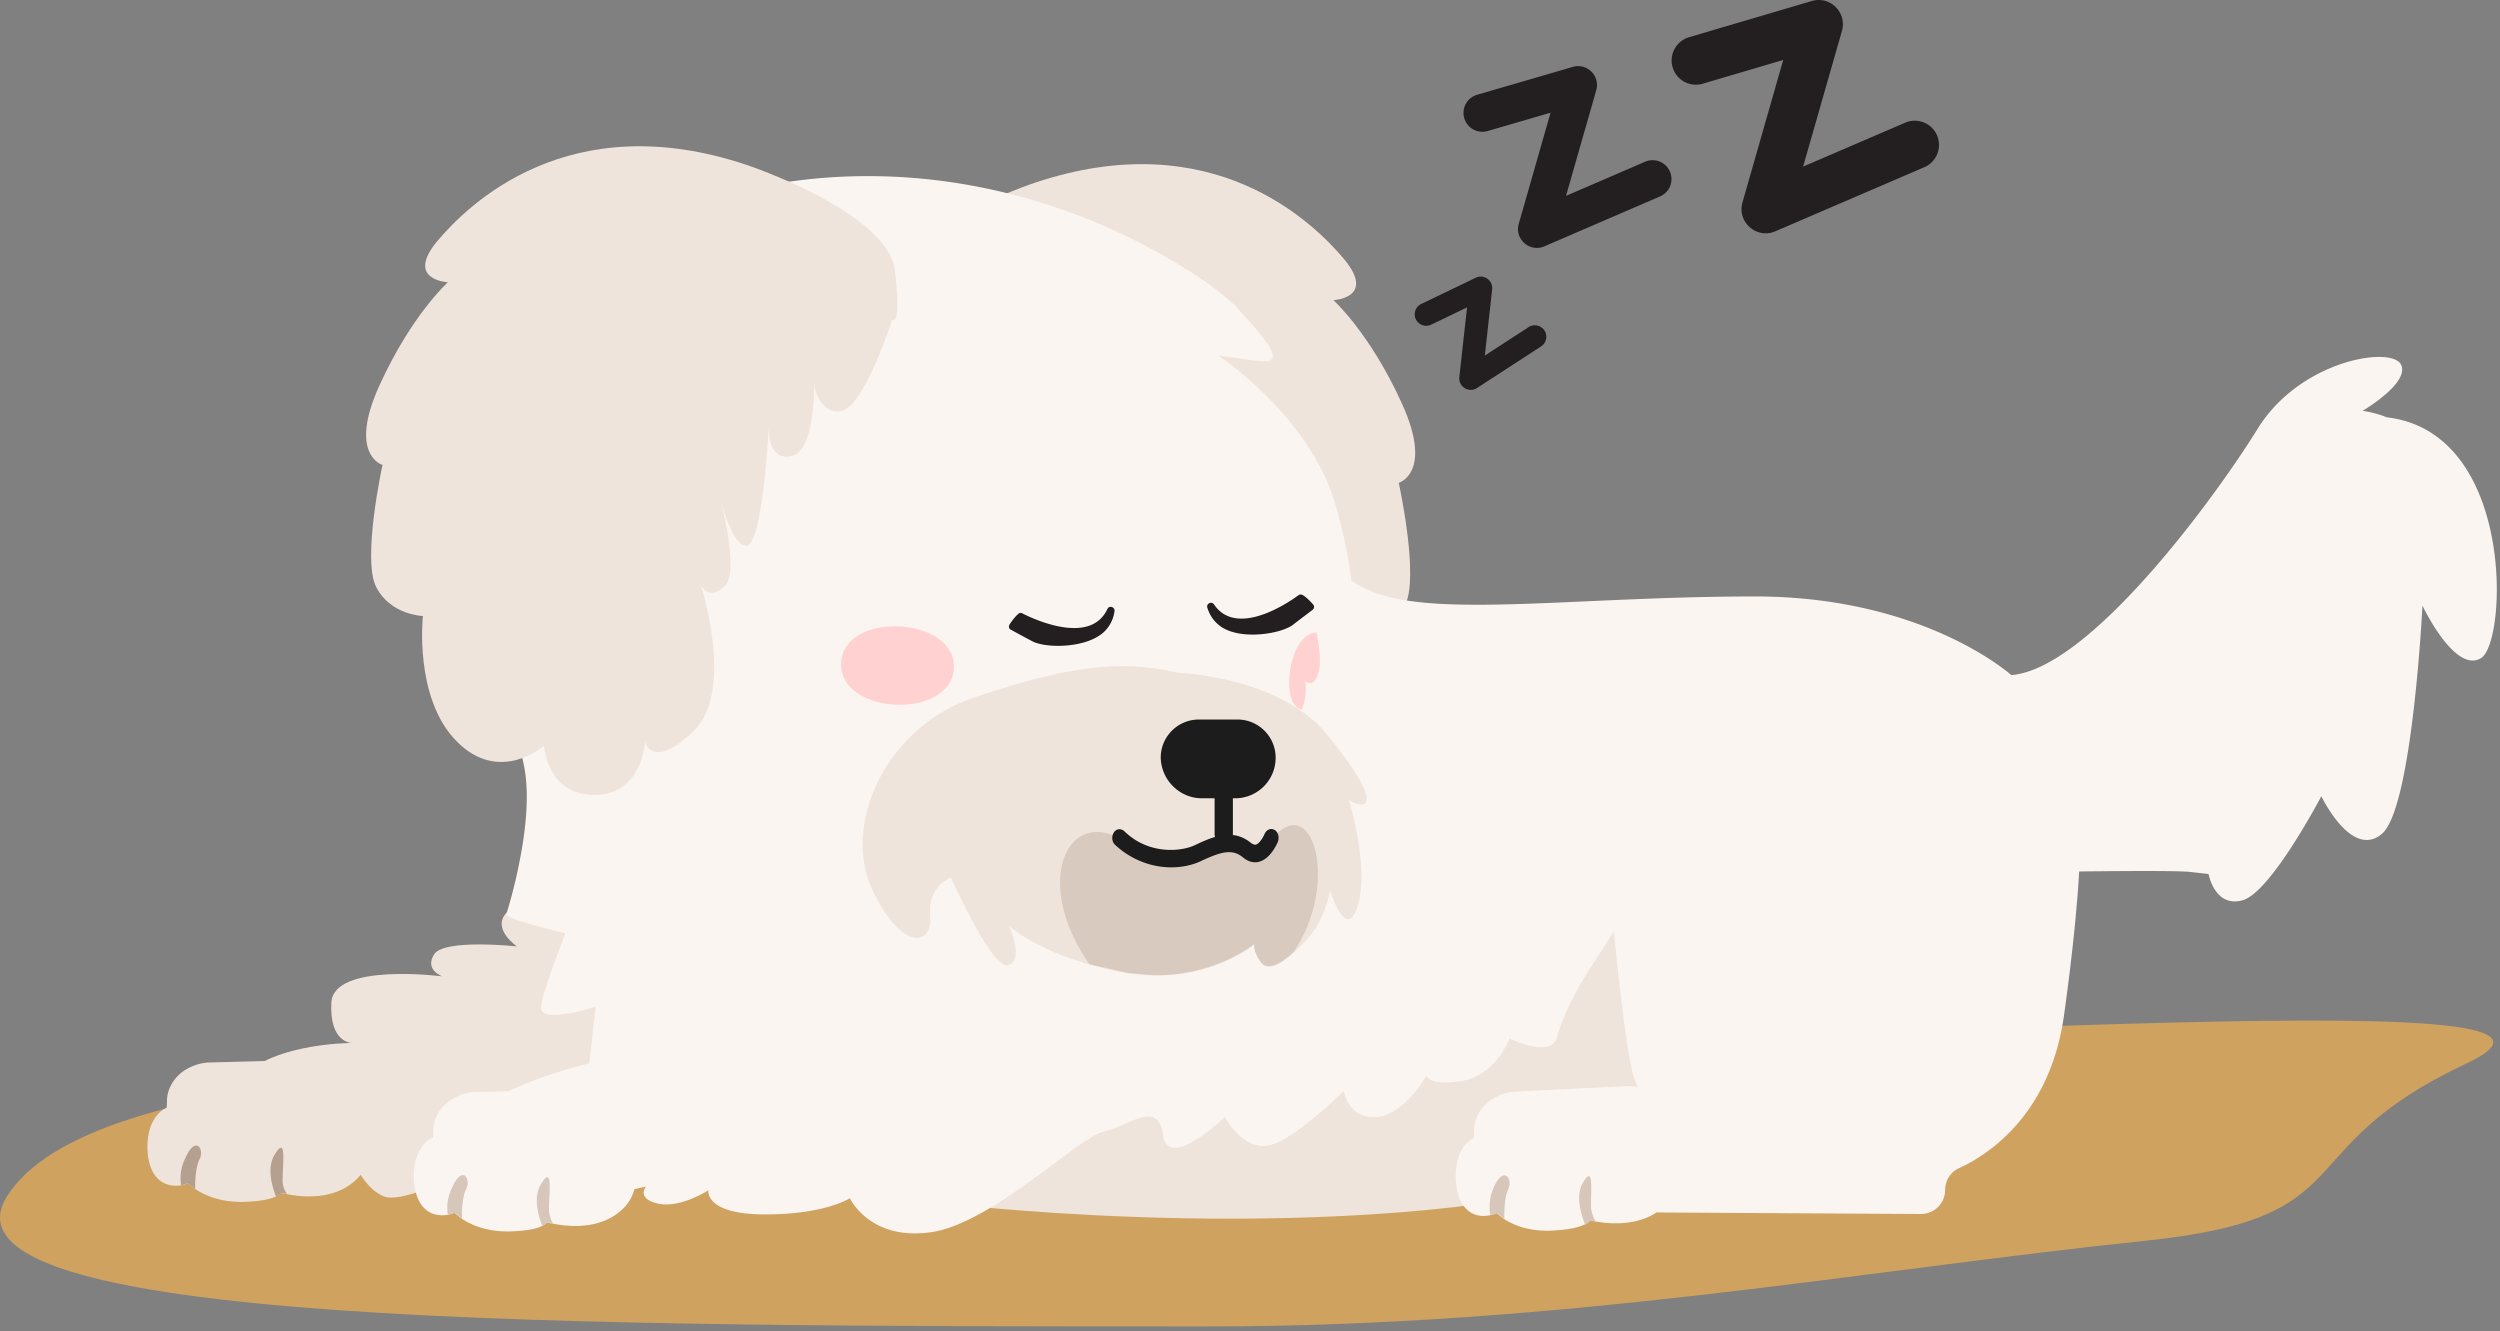 <svg width="524" height="279" xmlns="http://www.w3.org/2000/svg"><rect width="100%" height="100%" fill="#808080" stroke="none"/><g fill="none" fill-rule="evenodd"><path d="M253.292 278.023c-133.82 0-269.374 0-251.739-27.415 17.636-27.415 108.482-30.479 242.3-30.479 133.82 0 312.436-15.646 273.234 2.714-38.767 18.156-20.596 32.36-67.444 37.223-58.793 6.102-121.876 17.957-196.351 17.957Z" fill="#CFA260"/><g fill-rule="nonzero"><path d="M125.71 193.747s-16.048-5.93-19.45-2.53c-3.402 3.403 2.093 7.153 2.093 7.153s-15.264-1.657-17.357 1.657c-2.093 3.315 1.745 4.623 1.745 4.623s-22.853-2.965-23.289 5.495c-.436 8.46 4.274 8.46 4.274 8.46s-19.45 0-24.51 9.334c-5.058 9.332-7.588 16.485 4.275 17.357 11.862.872 21.543 0 21.543 0s2.094 4.186 5.495 5.495c3.402 1.308 13.084-3.402 13.084-3.402s-1.309 7.152 7.152 8.025c8.46.872 21.544-3.838 21.544-3.838s4.448-5.06 11.775-6.106c7.327-1.046 15.438.524 15.438.524l-23.811-52.247ZM201.07 252.535s79.984 9.333 137.463-5.495c57.567-14.828-17.793-78.238-17.793-78.238l-117.576 43.35-2.093 40.383ZM216.858 38.317s-29.568 9.856-31.051 22.067c-1.483 12.211.523 10.38.523 10.38s5.844 18.055 10.554 19.101c4.71 1.047 5.844-5.32 5.844-5.32s-.262 13.781 4.797 14.828c5.06.96 4.71-6.106 4.71-6.106s1.221 24.597 4.623 24.858c3.315.262 6.106-12.036 6.106-12.036s-4.972 17.357-1.483 20.584c3.489 3.14 4.972-.261 4.972-.261s-7.24 22.241 1.57 30.615c8.81 8.373 10.117 2.18 10.117 2.18s.524 11.077 10.554 11.165c10.03.087 10.641-10.293 10.641-10.293s9.333 8.2 18.317-.959c8.984-9.071 7.065-26.254 7.065-26.254s6.716-.174 9.77-6.018c3.052-5.844-1.31-25.644-1.31-25.644s7.327-2.093.611-16.746c-6.716-14.741-14.304-21.544-14.304-21.544s8.897-.436 2.355-8.46c-6.63-7.938-27.737-28.61-64.98-16.137Z" fill="#EFE4DC"/><path d="M243.723 53.494c6.454 3.663 12.21 7.5 15.612 11.077 10.554 11.339 8.548 11.775 2.268 10.816l-6.272-.872.015.015c.753.496 19.62 13.103 24.748 31.908 1.84 6.635 2.783 11.622 3.092 15.254a24.051 24.051 0 0 0 5.98 2.888c14.391 4.623 43.175.436 78.674.436 35.5 0 53.73 16.485 53.73 16.485 16.484-1.308 42.738-37.244 51.635-51.636 8.897-14.391 27.911-17.357 30.004-13.52 2.094 3.839-8.024 9.77-8.024 9.77s2.313.243 5.09 1.353c26.905 3.162 25.238 47.071 19.768 50.457-4.933 3.054-10.92-8.232-12.093-10.573l-.08-.16a21.029 21.029 0 0 1-.115-.235l-.01-.022s-2.093 42.303-8.46 47.798c-6.03 5.203-12.058-6.484-12.682-7.742l-.034-.068a7.607 7.607 0 0 1-.01-.022l-.01-.018s-10.553 20.148-16.484 21.805c-5.844 1.658-7.152-5.495-7.152-5.495l-.98-.11-.243-.029-2.615-.297c-1.163-.135-4.53-.186-8.623-.193h-2.031c-1.245.002-2.532.008-3.823.015l-.86.006-.86.006c-2.49.018-4.937.043-7.082.068-.365 6.285-1.213 16.063-3.15 29.928-2.878 21.195-16.136 29.569-22.067 32.273-1.744.785-2.878 2.616-2.878 4.535a5.063 5.063 0 0 1-5.06 5.06l-55.438-.324c-4.483 2.97-10.325 2.338-12.769 1.893-.785-.174-1.221-.262-1.221-.262s-.175.437-1.047.873c-1.046.523-3.053 1.134-7.152 1.308-4.797.174-8.025-1.308-9.769-2.442a14.117 14.117 0 0 1-1.461-1.2l-.022-.021c-.436.174-.96.349-1.483.436-3.75.785-6.89-1.57-7.152-7.763-.174-6.89 3.75-8.373 3.75-8.373l.005-.028c.018-.12.083-.624.083-1.455v-.175c0-2.267 1.134-4.36 2.878-5.843 1.483-1.222 3.402-2.094 5.495-2.268l23.376-1.134a6.932 6.932 0 0 1 2.506.232c-.187-.504-.41-1.1-.674-1.802-.785-2.08-1.73-8.541-2.53-15.018l-.106-.864c-.928-7.62-1.638-14.995-1.638-14.995l-4.416 6.832-.207.32c-4.12 6.453-5.746 10.203-6.977 13.907l-.178.542-.087.27-.172.545c-1.308 4.187-9.856 0-9.856 0s-2.704 7.589-9.856 8.897c-7.152 1.221-7.501-1.134-7.501-1.134s-4.623 8.286-10.554 8.722c-5.931.436-6.804-5.495-6.804-5.495l-.051.052c-.784.776-10.295 10.12-15.561 11.374-5.495 1.222-9.333-5.93-9.333-5.93l-.015.013c-.46.44-11.869 11.26-12.894 3.824-.71-5.146-3.666-4.275-7.21-2.773l-.362.154-.365.158-.555.24-.374.16c-1.186.505-2.407.99-3.607 1.276-5.495 1.308-23.637 19.45-36.372 21.108-12.734 1.744-16.834-7.152-16.834-7.152s-5.059 3.401-17.793 3.401c-12.734 0-11.862-5.059-11.862-5.059s-5.931 3.838-10.554 2.792c-4.623-1.047-2.53-3.577-2.53-3.577a.19.19 0 0 1-.011.003l-.01.002c-.083.02-.48.11-2.396.543-.384 1.393-1.03 2.652-2.031 3.726-4.71 5.06-12.211 4.1-15.09 3.49-.784-.088-1.22-.262-1.22-.262s-.175.348-1.047.785c-1.047.523-3.053 1.046-7.152 1.133-4.798 0-8.025-1.57-9.682-2.703a14.117 14.117 0 0 1-1.461-1.2l-.022-.022c-.436.175-.96.35-1.483.437-3.838.61-6.89-1.832-7.065-7.938 0-6.89 4.012-8.286 4.012-8.286s.088-.523.088-1.483v-.174c.087-2.268 1.308-4.361 3.053-5.757 1.482-1.134 3.401-1.919 5.495-2.093l7.3-.192c7.792-3.756 16.86-5.826 16.86-5.826l1.308-11.863s-11.862 3.838-11.426 0c.143-1.565 1.286-5.09 2.59-8.715l.255-.702a288.56 288.56 0 0 1 2.267-5.994c-12.31-2.938-12.438-3.865-12.438-3.865s1.57-4.797 2.79-11.077c1.31-6.542 2.269-14.653.786-20.933-.785-3.664-2.006-11.078-2.791-20.498-1.92-22.416-1.745-55.822 9.943-75.098 8.81-14.566 26.167-22.33 45.443-25.556 27.998-4.798 56.782.96 81.466 14.915Z" fill="#FBF5F1"/><path d="M285.415 168.627c-1.657 0-2.704-1.046-2.704-1.046s4.361 13.955 1.919 22.154c-2.53 8.112-5.844-3.14-5.844-3.14s-.872 6.018-4.972 10.467l-2.616 2.616c-3.053 2.704-5.495 3.925-6.89 2.007-1.745-2.53-1.31-3.751-1.31-3.751s-8.198 6.803-21.194 6.542c-1.657 0-3.315-.175-5.146-.436-.524-.088-1.047-.175-1.658-.262-2.355-.436-4.535-1.047-6.541-1.57-11.863-3.402-16.834-8.025-17.009-8.199.175.262 3.228 6.89 0 8.286-3.314 1.483-12.124-18.317-12.124-18.317s-4.971 1.658-4.36 7.938c.61 6.28-5.845 7.762-12.125-5.408s2.268-33.842 21.283-40.297c19.014-6.454 30.702-8.112 42.564-5.233 0 0 21.457.698 31.488 12.996 9.943 12.211 8.896 14.653 7.239 14.653ZM156.5 34.566s29.569 9.857 31.051 22.068c1.483 12.21-.523 10.38-.523 10.38s-5.844 18.054-10.554 19.1c-4.71 1.048-5.844-5.32-5.844-5.32s.262 13.781-4.797 14.828c-5.059 1.047-4.71-6.105-4.71-6.105s-1.221 24.596-4.623 24.858c-3.401.262-6.105-12.037-6.105-12.037s4.971 17.357 1.482 20.585c-3.488 3.14-4.971-.262-4.971-.262s7.24 22.242-1.57 30.615c-8.81 8.373-10.118 2.18-10.118 2.18s-.523 11.078-10.554 11.166c-10.03.086-10.641-10.293-10.641-10.293s-9.333 8.199-18.317-.96c-8.984-9.07-7.065-26.253-7.065-26.253s-6.716-.175-9.769-6.019 1.309-25.643 1.309-25.643-7.327-2.094-.611-16.747c6.716-14.74 14.305-21.544 14.305-21.544s-8.897-.436-2.356-8.46c6.63-7.938 27.737-28.61 64.981-16.137Z" fill="#EFE4DC"/><path d="M199.937 140.018c-.523 10.99-24.16 9.856-23.637-1.046.436-10.99 24.073-9.856 23.637 1.046Zm76.581.262c-.872 4.274-2.704 2.617-2.965 2.442 0 .175.61 2.704-.698 6.019-4.797-.96-2.704-16.311 3.14-16.137.523 2.879.872 5.844.523 7.676Z" fill="#FFD2D1"/><path d="M115.942 256.46c-.785-.174-1.221-.261-1.221-.261s-.175.348-1.047.785c-.96-2.443-1.919-6.193-.262-8.81 2.53-4.187 1.658 1.832 1.658 5.146 0 1.221.348 2.268.872 3.14ZM97.712 249.22c-.697 1.396-.96 4.1-.872 6.194-1.047-.698-1.483-1.222-1.483-1.222-.523.175-1.046.35-1.482.437a9.19 9.19 0 0 1 .872-5.67c2.18-4.972 4.012-1.832 2.965.262ZM334.521 256.111c-.785-.174-1.22-.261-1.22-.261s-.088.349-1.048.872c-.959-2.442-2.006-6.106-.523-8.722 2.442-4.274 1.657 1.744 1.745 5.059.087 1.133.523 2.18 1.046 3.052ZM316.117 249.308c-.698 1.396-.872 4.187-.785 6.193-1.046-.698-1.483-1.221-1.483-1.221-.523.174-.959.349-1.482.436-.262-1.57-.262-3.576.697-5.757 2.094-4.884 4.1-1.832 3.053.349Z" fill="#D6C7BA"/><path d="M37.965 248.436a7.368 7.368 0 0 0 1.483-.436s.523.523 1.482 1.22c1.658 1.135 4.885 2.705 9.682 2.705 4.1-.088 6.106-.61 7.152-1.134.873-.436 1.047-.785 1.047-.785s.436.174 1.221.261c2.879.611 10.38 1.57 15.09-3.488 3.576-3.838 2.616-10.031 1.395-16.311-.785-4.1-4.971-8.635-9.594-8.373l-23.376.61c-2.093.175-4.012.96-5.495 2.093-1.744 1.396-2.965 3.49-3.053 5.757v.175c0 .96-.087 1.482-.087 1.482S30.9 233.608 30.9 240.5c.087 6.105 3.227 8.547 7.065 7.937Z" fill="#EFE4DC"/><path d="M60.12 250.267c-.786-.174-1.222-.261-1.222-.261s-.174.349-1.046.785c-.96-2.442-1.92-6.193-.262-8.81 2.53-4.186 1.657 1.832 1.657 5.146-.087 1.222.35 2.268.872 3.14ZM41.803 243.028c-.698 1.396-.96 4.1-.873 6.193-1.046-.698-1.482-1.221-1.482-1.221-.524.174-1.047.349-1.483.436a9.19 9.19 0 0 1 .872-5.67c2.18-4.971 4.1-1.831 2.966.262Z" fill="#B5A08F"/><path d="M254.451 126.673c-.523-.697-1.657-.174-1.396.698.437 1.396 1.222 2.791 2.792 3.925 4.186 2.966 12.647 1.57 15.176-.349 1.657-1.308 3.228-2.442 4.1-3.14.349-.261.436-.785.087-1.134-.61-.697-1.57-1.657-2.268-2.006-.262-.087-.523-.087-.785.087-1.744 1.309-12.909 9.072-17.706 1.92ZM232.122 127.633c.349-.785 1.57-.436 1.483.436a7.313 7.313 0 0 1-2.093 4.274c-3.664 3.576-12.212 3.576-15.09 2.093-1.832-.96-3.576-1.919-4.536-2.442-.436-.175-.523-.698-.261-1.134.523-.785 1.308-1.832 1.919-2.268a.654.654 0 0 1 .785 0c1.919.96 14.13 6.89 17.793-.96Z" fill="#231F20"/><path d="M228.371 202.12c-11.128-15.746-5.828-30.984 4.76-27.14 1.808.656 11.552 6.768 16.083 3.92 7.376-4.635 12.99 1.415 18.16-3.92 8.058-8.314 13.262 10.6 3.736 24.611-3.052 2.704-5.495 3.925-6.89 2.006-1.745-2.53-1.308-3.75-1.308-3.75s-8.2 6.803-21.195 6.541l-5.147-.436-8.198-1.831Z" fill="#D8CABF"/><path d="M259.38 150.812c4.464 0 7.994 3.634 7.994 7.995l-.004.254a8.484 8.484 0 0 1-8.51 8.26l-.45-.002.004.11v7.414c0 .06-.003.12-.008.18 1.274.142 2.538.629 3.759 1.627.61.436.96.436 1.134.35.785-.262 1.57-1.745 1.744-2.181.436-.96 1.309-1.309 2.094-.873.785.436 1.046 1.57.697 2.53-.174.349-1.395 3.314-3.75 4.1-.785.261-2.094.348-3.576-.873-2.355-2.006-5.06-.96-8.984.872-1.745.785-3.838 1.222-6.019 1.222-4.012 0-8.286-1.483-11.775-4.71-.698-.611-.785-1.832-.262-2.617.524-.785 1.483-.873 2.18-.262 4.973 4.885 11.689 4.361 14.742 2.966 1.36-.648 2.804-1.32 4.28-1.748a1.877 1.877 0 0 1-.094-.583v-7.414c0-.037.001-.073.004-.11l-2.676.001c-4.672 0-8.514-3.841-8.617-8.513l.003-.252c.134-4.345 3.713-7.743 7.991-7.743h8.098Z" fill="#1C1C1C"/><path d="M309.317 58.215c1.704-.82 3.644.555 3.436 2.434l-1.535 13.877 9.17-5.955a2.407 2.407 0 0 1 3.255.599l.075.108a2.407 2.407 0 0 1-.708 3.33l-13.432 8.722c-1.703 1.106-3.926-.264-3.703-2.283l1.616-14.613-7.513 3.614a2.407 2.407 0 0 1-3.152-1.008l-.06-.118a2.407 2.407 0 0 1 1.125-3.212l11.426-5.495ZM329.664 14.02c2.99-.87 5.768 1.894 4.911 4.888l-6.337 22.146 16.577-7.155a3.957 3.957 0 0 1 5.14 1.93l.061.135a3.957 3.957 0 0 1-2.064 5.201l-24.248 10.467c-3.066 1.323-6.291-1.512-5.373-4.722l6.663-23.287-13.178 3.84a3.957 3.957 0 0 1-4.862-2.551l-.044-.142a3.957 3.957 0 0 1 2.693-4.906l20.06-5.843ZM379.749.214c3.84-1.133 7.42 2.418 6.32 6.268l-8.135 28.434 21.393-9.202a5.079 5.079 0 0 1 6.605 2.509l.067.15a5.079 5.079 0 0 1-2.659 6.672l-31.225 13.432c-3.934 1.693-8.068-1.944-6.89-6.062l8.537-29.846-16.87 4.976a5.079 5.079 0 0 1-6.26-3.28l-.049-.155a5.079 5.079 0 0 1 3.435-6.308l25.73-7.588Z" fill="#231F20"/></g></g></svg>